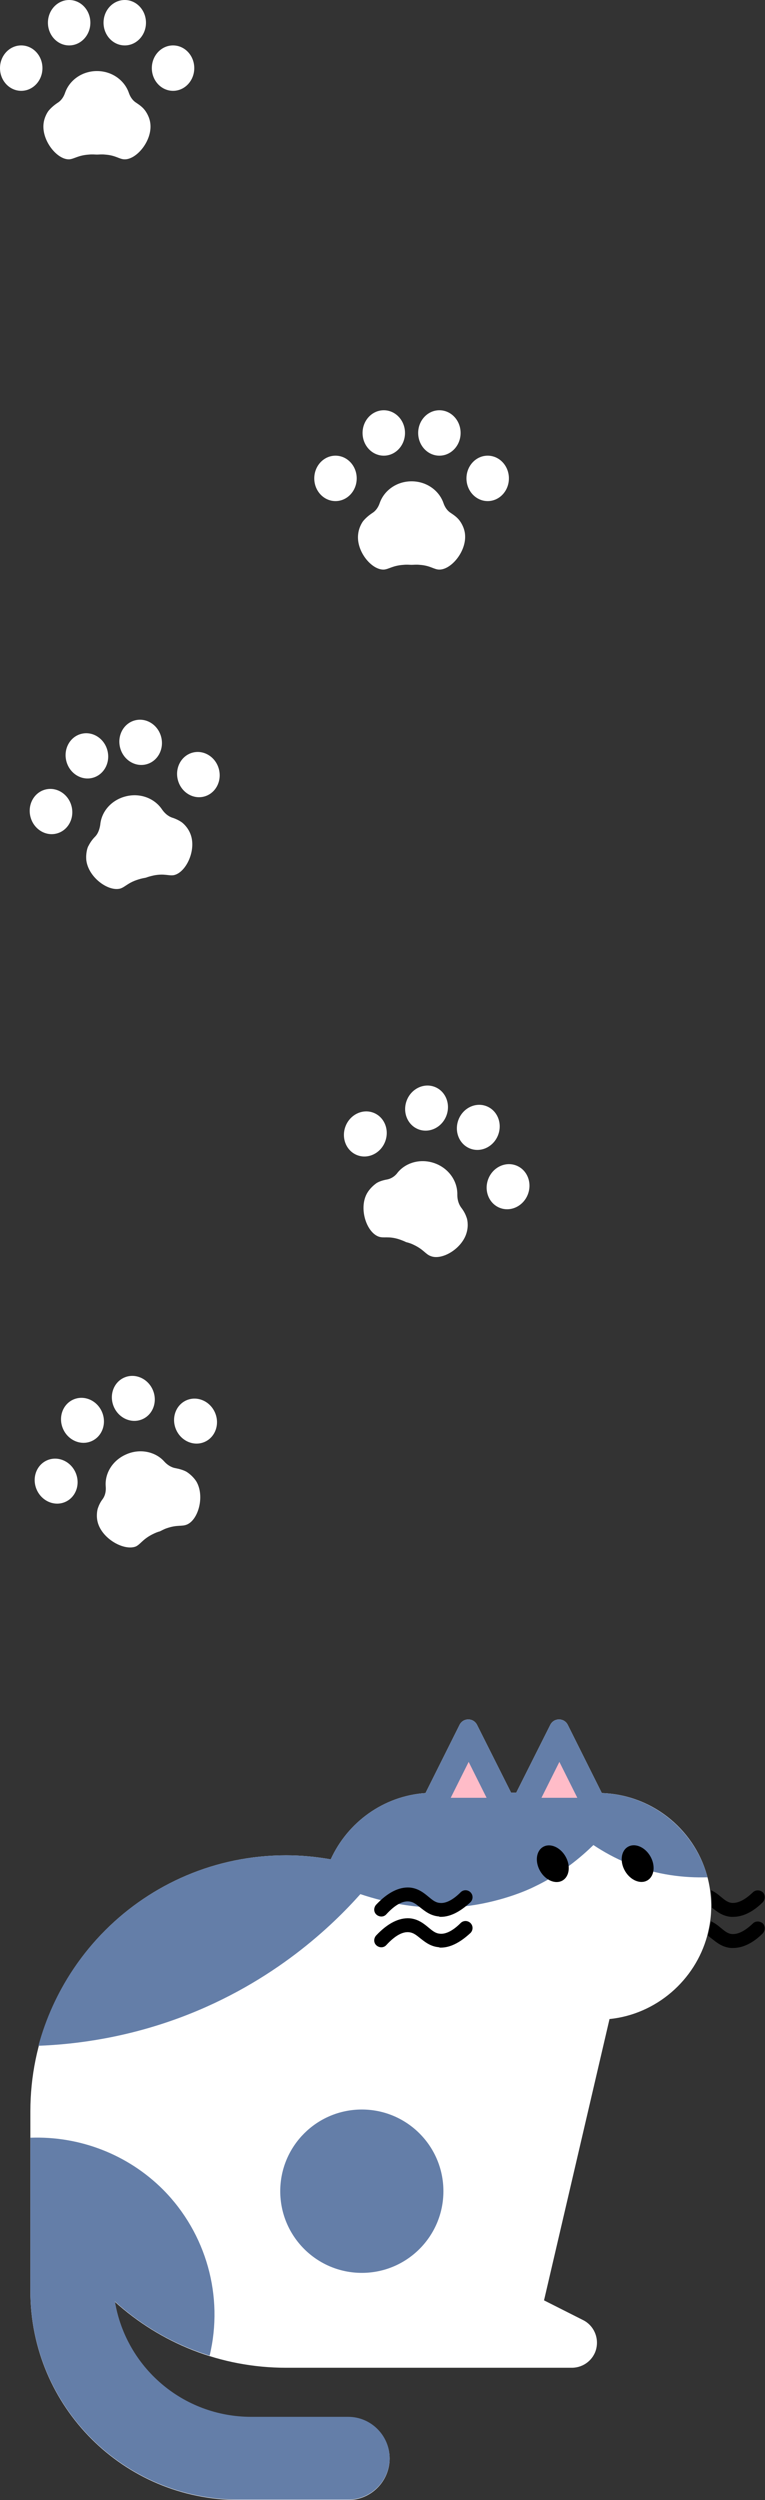 <?xml version="1.0" encoding="utf-8"?>
<!-- Generator: Adobe Illustrator 25.2.1, SVG Export Plug-In . SVG Version: 6.00 Build 0)  -->
<svg version="1.1" id="レイヤー_1" xmlns="http://www.w3.org/2000/svg" xmlns:xlink="http://www.w3.org/1999/xlink" x="0px"
	 y="0px" viewBox="0 0 209.1 682.5" style="enable-background:new 0 0 209.1 682.5;" xml:space="preserve">
<rect x="0" y="0" width="209.1" height="682.5" fill="#333333" stroke="none"/>
<style type="text/css">
	.st0{fill:#FFFFFF;}
	.st1{fill:#647EA8;}
	.st2{fill:#FFBCC8;}
</style>
<g>
	<g>
		
			<ellipse transform="matrix(0.348 -0.938 0.938 0.348 -203.432 323.162)" class="st0" cx="130.6" cy="307.8" rx="6.2" ry="5.8"/>
		
			<ellipse transform="matrix(0.348 -0.938 0.938 0.348 -213.404 341.283)" class="st0" cx="138.7" cy="324.1" rx="6.2" ry="5.8"/>
		<path class="st0" d="M100.2,326c0.9-1.7,2.3-2.7,2.7-3c0.8-0.5,1.8-0.8,2.9-1c1.1-0.2,2.2-0.9,2.9-1.9c2.3-2.8,6.4-3.9,10.2-2.5
			l0,0h0c3.8,1.4,6.2,4.9,6.1,8.6c0,1.2,0.3,2.4,1,3.4c0.7,0.9,1.2,1.8,1.5,2.7c0.2,0.4,0.6,2.1,0.1,4c-1.1,4.5-6.8,7.9-9.9,6.6
			c-1.4-0.5-1.9-1.8-4.7-3.1c-0.8-0.4-1.6-0.6-2-0.7h0l0,0c-0.4-0.2-1.1-0.5-2-0.8c-2.9-0.9-4.1-0.2-5.5-0.7
			C100.2,336.4,98.1,330.1,100.2,326z"/>
		
			<ellipse transform="matrix(0.348 -0.938 0.938 0.348 -207.755 306.391)" class="st0" cx="116.4" cy="302.6" rx="6.2" ry="5.8"/>
		
			<ellipse transform="matrix(0.348 -0.938 0.938 0.348 -225.243 295.348)" class="st0" cx="99.7" cy="309.6" rx="6.2" ry="5.8"/>
	</g>
	<g>
		
			<ellipse transform="matrix(0.97 -0.242 0.242 0.97 -47.955 15.357)" class="st0" cx="38.5" cy="202.7" rx="5.8" ry="6.2"/>
		
			<ellipse transform="matrix(0.97 -0.242 0.242 0.97 -49.629 19.448)" class="st0" cx="54.3" cy="211.5" rx="5.8" ry="6.2"/>
		<path class="st0" d="M23.6,234.9c-0.2-1.9,0.3-3.6,0.6-4c0.4-0.8,1-1.7,1.8-2.5c0.8-0.8,1.2-2,1.4-3.2c0.3-3.6,3-6.8,7-7.8l0,0
			l0,0c4-1,7.9,0.6,9.9,3.6c0.7,1,1.6,1.8,2.7,2.2c1,0.3,2,0.8,2.7,1.3c0.4,0.3,1.7,1.4,2.4,3.3c1.6,4.3-1.2,10.3-4.5,11.1
			c-1.4,0.3-2.6-0.5-5.6,0.1c-0.9,0.2-1.6,0.4-2.1,0.6l0,0h0c-0.5,0.1-1.2,0.2-2.1,0.5c-2.9,0.9-3.6,2.1-5,2.5
			C29.5,243.4,24.2,239.5,23.6,234.9z"/>
		
			<ellipse transform="matrix(0.97 -0.242 0.242 0.97 -49.284 11.902)" class="st0" cx="23.8" cy="206.4" rx="5.8" ry="6.2"/>
		<ellipse transform="matrix(0.97 -0.242 0.242 0.97 -53.267 9.985)" class="st0" cx="14" cy="221.6" rx="5.8" ry="6.2"/>
	</g>
	<g>
		<ellipse class="st0" cx="120.1" cy="118.2" rx="5.8" ry="6.2"/>
		<ellipse class="st0" cx="133.3" cy="130.6" rx="5.8" ry="6.2"/>
		<path class="st0" d="M97.9,145.8c0.2-1.9,1.2-3.4,1.5-3.7c0.6-0.7,1.4-1.4,2.3-2c1-0.6,1.7-1.6,2.1-2.8c1.2-3.4,4.6-5.9,8.7-5.9h0
			h0c4.1,0,7.5,2.5,8.7,5.9c0.4,1.2,1.1,2.2,2.1,2.8c0.9,0.6,1.7,1.2,2.3,2c0.3,0.4,1.3,1.8,1.5,3.7c0.5,4.6-3.7,9.7-7,9.7
			c-1.5,0-2.4-1.1-5.4-1.3c-0.9-0.1-1.7,0-2.2,0h0h0c-0.5,0-1.2-0.1-2.2,0c-3,0.2-4,1.2-5.4,1.3C101.5,155.6,97.3,150.4,97.9,145.8z
			"/>
		<ellipse class="st0" cx="104.9" cy="118.2" rx="5.8" ry="6.2"/>
		<ellipse class="st0" cx="91.7" cy="130.6" rx="5.8" ry="6.2"/>
	</g>
	<g>
		<ellipse class="st0" cx="34.1" cy="6.2" rx="5.8" ry="6.2"/>
		<ellipse class="st0" cx="47.3" cy="18.6" rx="5.8" ry="6.2"/>
		<path class="st0" d="M11.9,33.8c0.2-1.9,1.2-3.4,1.5-3.7c0.6-0.7,1.4-1.4,2.3-2c1-0.6,1.7-1.6,2.1-2.8c1.2-3.4,4.6-5.9,8.7-5.9h0
			h0c4.1,0,7.5,2.5,8.7,5.9c0.4,1.2,1.1,2.2,2.1,2.8c0.9,0.6,1.7,1.2,2.3,2c0.3,0.4,1.3,1.8,1.5,3.7c0.5,4.6-3.7,9.7-7,9.7
			c-1.5,0-2.4-1.1-5.4-1.3c-0.9-0.1-1.7,0-2.2,0h0h0c-0.5,0-1.2-0.1-2.2,0c-3,0.2-4,1.2-5.4,1.3C15.6,43.6,11.4,38.4,11.9,33.8z"/>
		<ellipse class="st0" cx="18.9" cy="6.2" rx="5.8" ry="6.2"/>
		<ellipse class="st0" cx="5.8" cy="18.6" rx="5.8" ry="6.2"/>
	</g>
	<g>
		
			<ellipse transform="matrix(0.919 -0.395 0.395 0.919 -147.689 45.317)" class="st0" cx="36.3" cy="381.7" rx="5.8" ry="6.2"/>
		
			<ellipse transform="matrix(0.919 -0.395 0.395 0.919 -148.757 52.536)" class="st0" cx="53.3" cy="387.9" rx="5.8" ry="6.2"/>
		<path class="st0" d="M26.8,415.9c-0.6-1.9-0.2-3.6-0.1-4c0.3-0.9,0.7-1.8,1.4-2.7c0.7-1,0.9-2.2,0.8-3.4c-0.3-3.6,1.9-7.2,5.7-8.8
			h0l0,0c3.7-1.6,7.9-0.7,10.3,2c0.8,0.9,1.9,1.6,3,1.8c1.1,0.2,2.1,0.5,2.9,0.9c0.4,0.2,1.9,1.2,2.9,2.8c2.3,4,0.5,10.4-2.6,11.7
			c-1.4,0.6-2.6,0-5.5,1c-0.9,0.3-1.5,0.7-2,0.9l0,0h0c-0.5,0.1-1.2,0.4-2,0.8c-2.7,1.4-3.2,2.7-4.5,3.3
			C34,423.4,28.2,420.3,26.8,415.9z"/>
		
			<ellipse transform="matrix(0.919 -0.395 0.395 0.919 -151.182 40.303)" class="st0" cx="22.4" cy="387.7" rx="5.8" ry="6.2"/>
		
			<ellipse transform="matrix(0.919 -0.395 0.395 0.919 -158.323 38.804)" class="st0" cx="15.2" cy="404.3" rx="5.8" ry="6.2"/>
	</g>
	<g>
		<path class="st0" d="M78.2,506.5c4.2,0,8.2,0.4,12.2,1.1c4.6-10.1,14.4-17.3,25.9-18.1l9.3-18.6c1-2,3.8-2,4.8,0l9.3,18.5h1.4
			l9.3-18.5c1-2,3.8-2,4.8,0l9.3,18.6c15.1,0.5,27.6,11.9,29.6,26.6c0.3,2.3,0.5,5.2,0,8.5c-0.2,1.4-0.5,2.7-0.8,3.9
			c-3.3,12.1-13.9,21.4-26.7,22.7L148.7,628c3.6,1.8,7.1,3.6,10.7,5.4c2.8,1.4,4.3,4.6,3.6,7.7c-0.7,3.1-3.5,5.3-6.7,5.3H78.2v0
			c-18,0-34.4-6.8-46.8-18c3,17.9,18.5,31.5,37.3,31.5h26.5c6.2,0,11.3,5.1,11.3,11.3s-5.1,11.3-11.3,11.3H65.3
			c-31.5,0-57-25.5-57-57v-49.1C8.3,537.8,39.6,506.5,78.2,506.5z"/>
		<path class="st1" d="M78.2,506.5c4.2,0,8.2,0.4,12.2,1.1c4.6-10.1,14.4-17.3,25.9-18.1l9.3-18.6c1-2,3.8-2,4.8,0l9.3,18.5h1.4
			l9.3-18.5c1-2,3.8-2,4.8,0l9.3,18.6c13.8,0.5,25.4,10.1,28.9,23c-6.3,0.2-13.8-0.6-21.6-3.7c-3.7-1.5-6.9-3.3-9.6-5.1
			c-3.3,3.2-8.6,7.8-16.2,11.4c-1.8,0.9-7.5,3.4-15.3,4.8c-13.7,2.4-25.3-0.5-32.2-2.8c-7.4,8.3-23.4,24-49,33.6
			c-14.7,5.5-28.3,7.4-39,7.8C18.6,528.5,45.8,506.5,78.2,506.5z"/>
		<path d="M194.3,524.5c1.1,0.5,2,1.2,2.7,1.8c1.1,0.9,1.9,1.6,3.1,1.7c1.7,0.1,3.6-0.9,5.7-2.9c0.7-0.7,1.9-0.7,2.7,0
			c0.7,0.7,0.7,1.9,0,2.7c-2.7,2.7-5.5,4-8.1,4c-0.2,0-0.4,0-0.6,0c-2.4-0.2-3.9-1.5-5.2-2.5c-0.4-0.3-0.8-0.6-1.1-0.9
			C193.8,527.1,194.1,525.8,194.3,524.5z"/>
		<path d="M194.6,520.3L194.6,520.3c0-1.5-0.1-2.9-0.3-4.3c1.1,0.5,2,1.2,2.7,1.8c1.1,0.9,1.9,1.6,3.1,1.7c1.7,0.1,3.6-0.9,5.7-2.9
			c0.7-0.7,1.9-0.7,2.7,0c0.7,0.7,0.7,1.9,0,2.7c-2.7,2.7-5.5,4-8.1,4c-0.2,0-0.4,0-0.6,0c-2.4-0.2-3.9-1.5-5.2-2.5c0,0,0,0,0,0
			C194.6,520.6,194.6,520.5,194.6,520.3z"/>
		<g>
			<polygon class="st2" points="157.8,490.8 152.9,481 148,490.8 			"/>
			<polygon class="st2" points="133,490.8 128.1,481 123.2,490.8 			"/>
		</g>
		<ellipse transform="matrix(0.866 -0.5 0.5 0.866 -231.052 155.298)" cx="174.3" cy="508.8" rx="4" ry="5.3"/>
		<ellipse transform="matrix(0.866 -0.5 0.5 0.866 -234.153 143.724)" cx="151.1" cy="508.8" rx="4" ry="5.3"/>
		<g>
			<g>
				<path d="M120.5,523.3c2.6,0,5.3-1.4,8.1-4c0.7-0.7,0.8-1.9,0-2.7c-0.7-0.7-1.9-0.8-2.7,0c-2.1,2.1-4.1,3.1-5.7,2.9
					c-1.2-0.1-2-0.8-3.1-1.7c-1.2-1-2.8-2.3-5.1-2.5c-2.9-0.2-6,1.3-9.2,4.7c-0.7,0.8-0.7,2,0.1,2.7c0.8,0.7,2,0.7,2.7-0.1
					c2.3-2.5,4.4-3.7,6.2-3.5c1.1,0.1,1.9,0.7,3,1.6c1.3,1,2.8,2.3,5.2,2.5C120.1,523.3,120.3,523.3,120.5,523.3z"/>
			</g>
			<g>
				<path d="M120.5,531.7c2.6,0,5.3-1.4,8.1-4c0.7-0.7,0.8-1.9,0-2.7c-0.7-0.7-1.9-0.8-2.7,0c-2.1,2.1-4.1,3.1-5.7,2.9
					c-1.2-0.1-2-0.8-3.1-1.7c-1.2-1-2.8-2.3-5.1-2.5c-2.9-0.2-6,1.3-9.2,4.7c-0.7,0.8-0.7,2,0.1,2.7c0.8,0.7,2,0.7,2.7-0.1
					c2.3-2.5,4.4-3.7,6.2-3.5c1.1,0.1,1.9,0.7,3,1.6c1.3,1,2.8,2.3,5.2,2.5C120.1,531.7,120.3,531.7,120.5,531.7z"/>
			</g>
		</g>
		<circle class="st1" cx="98.9" cy="598.2" r="22.3"/>
		<path class="st1" d="M44.6,597.8c11.8,11.9,16.6,29.1,12.7,45.3c-9.7-3-18.5-8.1-25.9-14.8c3,17.9,18.5,31.5,37.3,31.5h26.5
			c6.2,0,11.3,5.1,11.3,11.3c0,6.2-5.1,11.3-11.3,11.3H65.3c-31.5,0-57-25.5-57-57v-41.8C21.7,583.1,34.9,588.1,44.6,597.8z"/>
	</g>
</g>
</svg>
